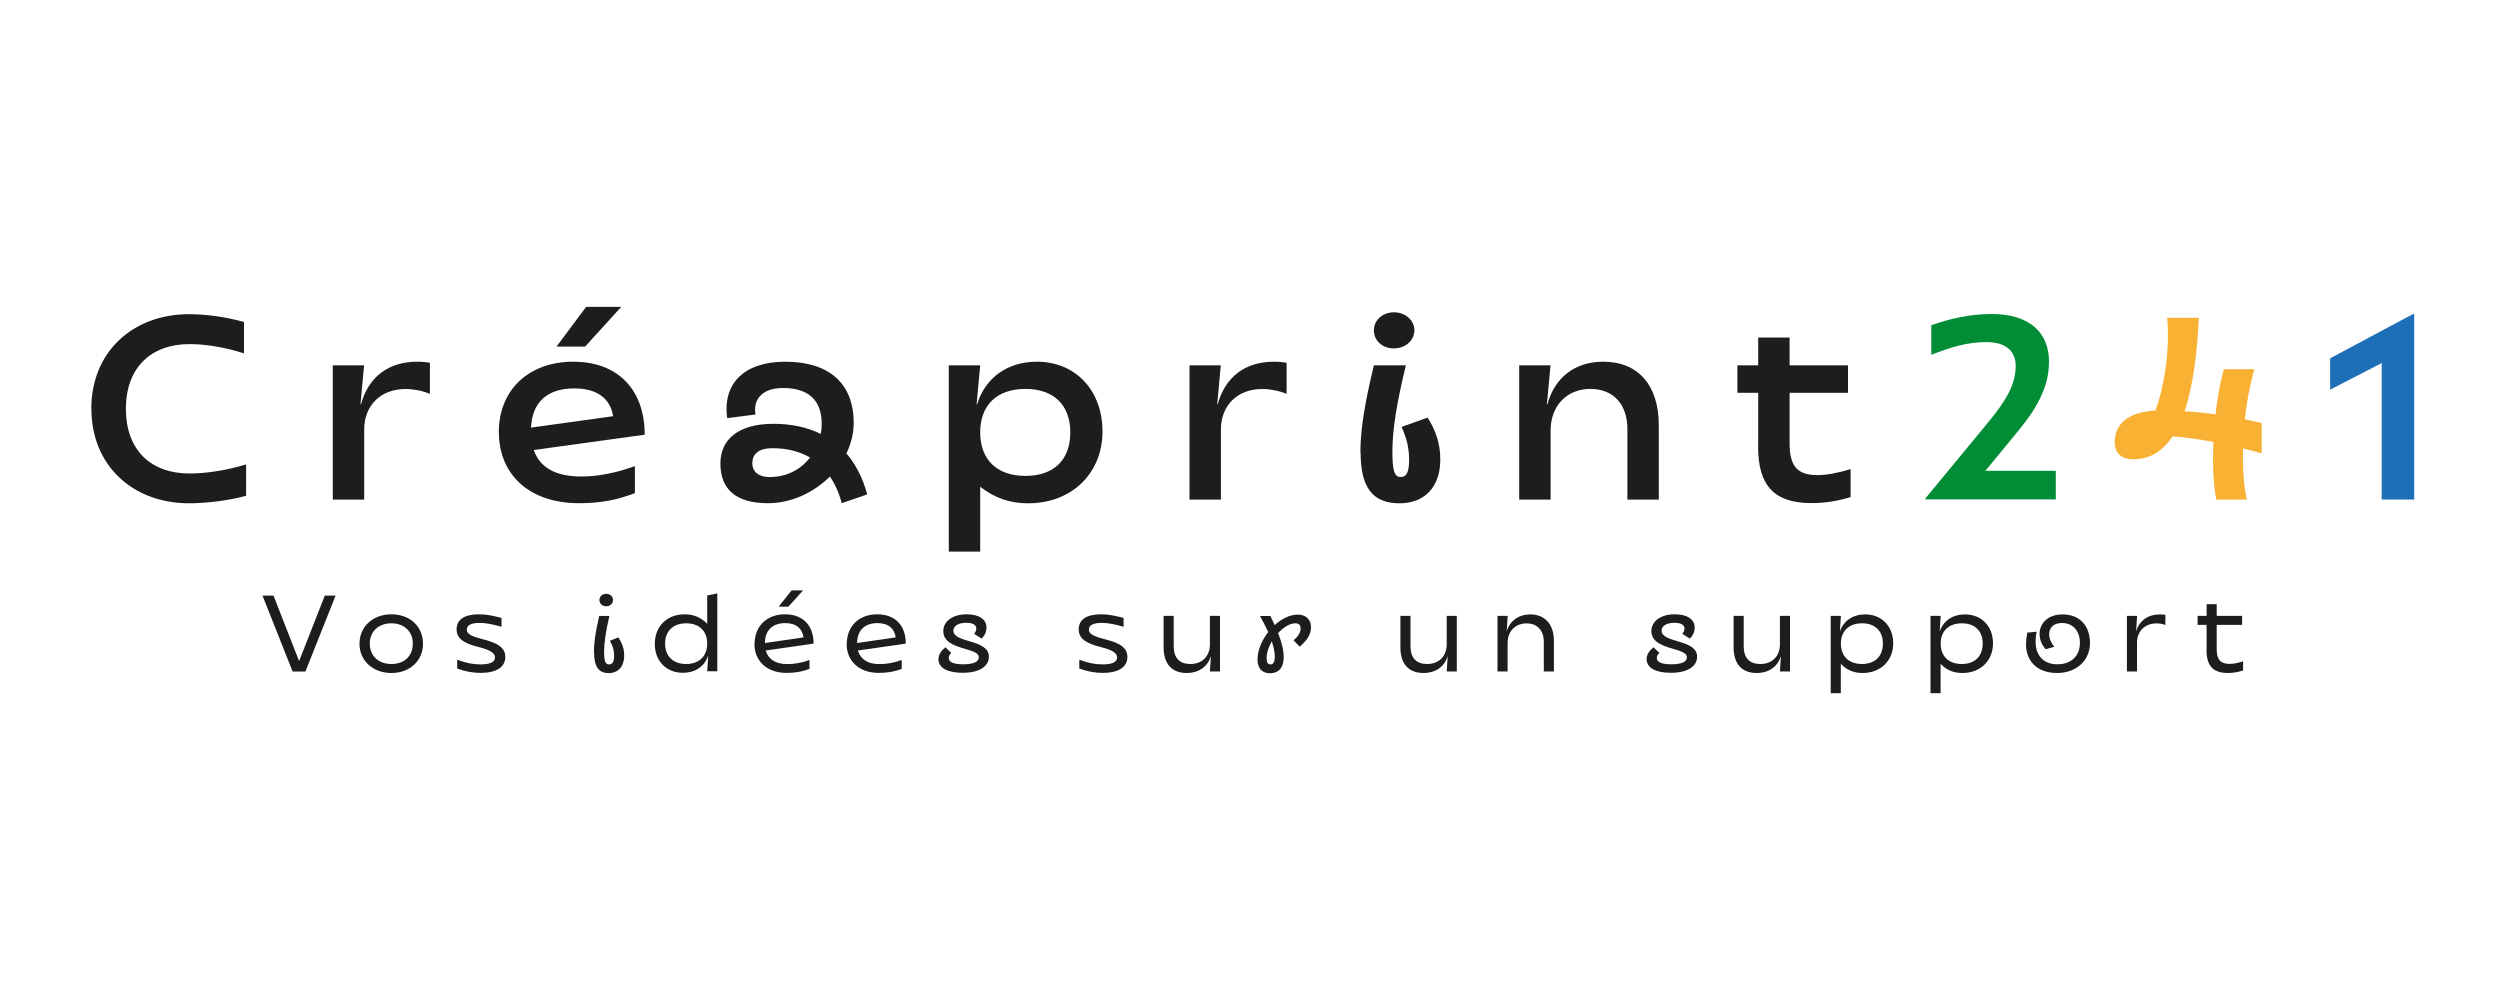 <svg xmlns="http://www.w3.org/2000/svg" id="Calque_1" data-name="Calque 1" viewBox="0 0 250 100"><defs><style>      .cls-1 {        fill: #008d36;      }      .cls-1, .cls-2, .cls-3, .cls-4 {        stroke-width: 0px;      }      .cls-2 {        fill: #f8b133;      }      .cls-3 {        fill: #1d70b7;      }      .cls-4 {        fill: #1d1d1b;      }    </style></defs><g><path class="cls-4" d="m26.24,59.56h1.11l2.56,6.55,2.57-6.55h1.08l-3.02,7.59h-1.28l-3.01-7.59Z"></path><path class="cls-4" d="m35.95,64.37c0-1.72,1.35-2.94,3.19-2.94s3.16,1.21,3.16,2.94-1.34,2.93-3.16,2.93-3.19-1.2-3.19-2.93Zm5.33-.01c0-1.21-.86-2.03-2.14-2.03s-2.16.81-2.16,2.03.85,2.04,2.16,2.04,2.14-.81,2.14-2.04Z"></path><path class="cls-4" d="m45.72,66.86v-.89c.84.32,1.58.47,2.33.47.97,0,1.45-.24,1.45-.69s-.47-.75-1.61-1.04c-1.59-.39-2.23-.9-2.23-1.78,0-.97.79-1.5,2.22-1.5.64,0,1.24.09,2.27.36v.89c-.96-.28-1.6-.39-2.2-.39-.82,0-1.27.22-1.27.67,0,.42.4.65,1.55.95,1.67.41,2.3.92,2.3,1.79,0,1.02-.91,1.59-2.46,1.59-.75,0-1.5-.13-2.34-.43Z"></path><path class="cls-4" d="m59.39,65.21c0-.9.15-1.96.53-3.62h1.02c-.37,1.6-.53,2.7-.53,3.61s.13,1.24.5,1.24c.35,0,.5-.27.5-.88,0-.55-.14-1-.42-1.48l.84-.34c.38.55.59,1.15.59,1.81,0,1.12-.62,1.76-1.55,1.76-1.02,0-1.46-.67-1.46-2.09Zm.55-5.21c0-.35.3-.62.68-.62s.68.27.68.62-.29.63-.68.63-.68-.28-.68-.63Z"></path><path class="cls-4" d="m65.48,64.4c0-1.77,1.22-2.97,2.99-2.97.9,0,1.65.33,2.25.95v-2.83l1.01-.21v7.79h-1.01l.1-1.52h-.02c-.36,1.05-1.3,1.67-2.5,1.67-1.67,0-2.82-1.17-2.82-2.89Zm5.24-.04c0-1.26-.8-2.03-2.1-2.03s-2.11.78-2.11,2.03.79,2.04,2.1,2.04,2.11-.78,2.11-2.04Z"></path><path class="cls-4" d="m75.46,64.37c0-1.74,1.21-2.94,3.04-2.94s2.86,1.15,2.86,2.93l-4.79.69c.25.86.96,1.36,2.15,1.36.76,0,1.49-.14,2.23-.41v.89c-.7.26-1.38.4-2.29.4-2,0-3.22-1.2-3.22-2.93Zm4.89-.63c-.11-.84-.7-1.43-1.82-1.43-1.29,0-2.03.74-2.04,1.99l3.86-.56Zm-1.19-4.7h1.15l-1.48,1.63h-.97l1.3-1.63Z"></path><path class="cls-4" d="m84.68,64.37c0-1.74,1.21-2.94,3.04-2.94s2.86,1.15,2.86,2.93l-4.79.69c.25.86.96,1.36,2.15,1.36.76,0,1.49-.14,2.23-.41v.89c-.7.26-1.38.4-2.29.4-2,0-3.22-1.2-3.22-2.93Zm4.89-.63c-.11-.84-.7-1.43-1.82-1.43-1.29,0-2.03.74-2.04,1.99l3.86-.56Z"></path><path class="cls-4" d="m93.85,65.92c0-.46.24-.82.69-1.19l.59.56c-.15.14-.26.3-.26.51,0,.41.49.63,1.44.63,1.04,0,1.57-.24,1.57-.71,0-1.02-3.55-.66-3.55-2.61,0-.99.95-1.68,2.33-1.68,1.26,0,1.99.51,1.99,1.33,0,.4-.17.8-.49,1.1l-.75-.48c.13-.14.22-.32.22-.52,0-.37-.34-.58-1.01-.58-.8,0-1.28.32-1.28.79,0,1.25,3.55.84,3.55,2.59,0,1-.99,1.62-2.62,1.62-1.54,0-2.43-.5-2.43-1.38Z"></path><path class="cls-4" d="m107.93,66.86v-.89c.84.32,1.58.47,2.33.47.97,0,1.45-.24,1.45-.69s-.47-.75-1.61-1.04c-1.59-.39-2.23-.9-2.23-1.78,0-.97.79-1.5,2.22-1.5.64,0,1.24.09,2.27.36v.89c-.96-.28-1.6-.39-2.2-.39-.82,0-1.27.22-1.27.67,0,.42.4.65,1.55.95,1.67.41,2.3.92,2.3,1.79,0,1.02-.91,1.59-2.46,1.59-.75,0-1.5-.13-2.34-.43Z"></path><path class="cls-4" d="m116.36,64.74v-3.15h1.01v3.04c0,1.18.6,1.77,1.66,1.77,1.2,0,1.96-.79,1.96-1.96v-2.85h1.01v5.56h-1.01l.1-1.52h-.01c-.32,1.04-1.2,1.67-2.42,1.67-1.45,0-2.3-.89-2.3-2.56Z"></path><path class="cls-4" d="m125.76,65.86c.01-.87.43-1.84,1.06-2.65-.23-.5-.5-1.04-.82-1.61h1.04l.43.91c.69-.63,1.52-1.05,2.31-1.05s1.32.48,1.32,1.26-.43,1.33-1.13,1.95l-.62-.64c.49-.41.71-.79.71-1.18,0-.35-.17-.52-.53-.52-.54,0-1.18.39-1.72.98.34.86.56,1.69.56,2.37,0,1.04-.44,1.64-1.39,1.64-.77,0-1.25-.48-1.23-1.44Zm1.28.58c.29,0,.44-.25.44-.77,0-.44-.11-.96-.3-1.54-.31.54-.52,1.14-.52,1.7,0,.39.11.61.38.61Z"></path><path class="cls-4" d="m140.04,64.74v-3.15h1.01v3.04c0,1.18.6,1.77,1.66,1.77,1.2,0,1.96-.79,1.96-1.96v-2.85h1.01v5.56h-1.01l.1-1.52h-.01c-.32,1.04-1.2,1.67-2.42,1.67-1.45,0-2.3-.89-2.3-2.56Z"></path><path class="cls-4" d="m149.76,61.59h1.01l-.1,1.52h.01c.31-1.04,1.21-1.67,2.35-1.67,1.47,0,2.36,1.01,2.36,2.64v3.07h-1.01v-2.96c0-1.15-.65-1.85-1.72-1.85-1.13,0-1.9.79-1.9,1.96v2.85h-1.01v-5.56Z"></path><path class="cls-4" d="m164.66,65.92c0-.46.24-.82.69-1.19l.59.56c-.15.14-.26.3-.26.51,0,.41.49.63,1.44.63,1.04,0,1.57-.24,1.57-.71,0-1.02-3.55-.66-3.55-2.61,0-.99.95-1.68,2.33-1.68,1.26,0,2,.51,2,1.33,0,.4-.17.8-.49,1.1l-.75-.48c.13-.14.22-.32.22-.52,0-.37-.34-.58-1.01-.58-.8,0-1.28.32-1.28.79,0,1.25,3.55.84,3.55,2.59,0,1-.99,1.62-2.62,1.62-1.54,0-2.43-.5-2.43-1.38Z"></path><path class="cls-4" d="m173.36,64.74v-3.15h1.01v3.04c0,1.18.6,1.77,1.66,1.77,1.2,0,1.96-.79,1.96-1.96v-2.85h1.01v5.56h-1.01l.1-1.52h-.01c-.32,1.04-1.2,1.67-2.42,1.67-1.45,0-2.3-.89-2.3-2.56Z"></path><path class="cls-4" d="m183.08,61.59h1.01l-.1,1.52h.01c.37-1.04,1.3-1.67,2.51-1.67,1.66,0,2.81,1.18,2.81,2.9s-1.25,2.96-3.06,2.96c-.89,0-1.6-.3-2.18-.92v2.94h-1.01v-7.73Zm5.21,2.77c0-1.27-.79-2.03-2.09-2.03s-2.11.77-2.11,2.03.79,2.04,2.1,2.04,2.1-.77,2.1-2.04Z"></path><path class="cls-4" d="m193.06,61.59h1.01l-.1,1.52h.01c.37-1.04,1.3-1.67,2.51-1.67,1.66,0,2.81,1.18,2.81,2.9s-1.25,2.96-3.06,2.96c-.89,0-1.6-.3-2.18-.92v2.94h-1.01v-7.73Zm5.21,2.77c0-1.27-.79-2.03-2.09-2.03s-2.11.77-2.11,2.03.79,2.04,2.1,2.04,2.1-.77,2.1-2.04Z"></path><path class="cls-4" d="m202.61,64.41c0-.4.05-.77.12-1.15l.94-.09c-.08.34-.11.64-.11.99,0,1.49.89,2.27,2.17,2.27,1.41,0,2.26-.85,2.26-2.14,0-1.21-.7-1.99-1.79-1.99-.82,0-1.28.44-1.28,1.12,0,.44.19.88.51,1.26l-.87.24c-.37-.42-.6-.93-.6-1.53,0-1.01.79-1.95,2.28-1.95,1.81,0,2.76,1.22,2.76,2.87s-1.28,2.99-3.28,2.99-3.12-1.18-3.12-2.88Z"></path><path class="cls-4" d="m212.7,61.59h1.01l-.1,1.52h.01c.32-1.05,1.2-1.67,2.35-1.67.21,0,.42.02.57.04v1.02c-.26-.11-.6-.16-.89-.16-1.16,0-1.95.78-1.95,1.93v2.88h-1.01v-5.56Z"></path><path class="cls-4" d="m220.66,65v-2.51h-.9v-.9h.9v-1.17h1.01v1.17h2.54v.9h-2.54v2.43c0,1.04.38,1.47,1.29,1.47.4,0,.87-.1,1.35-.26v.92c-.5.16-1.01.25-1.52.25-1.47,0-2.14-.71-2.14-2.3Z"></path></g><g><path class="cls-4" d="m9.13,40.87c0-5.69,4.16-9.45,9.76-9.45,1.58,0,3.56.23,5.51.78v3.14c-1.87-.62-3.92-.93-5.45-.93-3.79,0-6.36,2.29-6.36,6.47s2.54,6.47,6.36,6.47c1.58,0,3.66-.29,5.66-.91v3.14c-1.77.49-4.05.75-5.71.75-5.58,0-9.76-3.74-9.76-9.45Z"></path><path class="cls-4" d="m33.27,36.53h3.14l-.36,3.9h.05c.75-2.75,2.75-4.26,5.64-4.26.47,0,.93.05,1.25.1v3.12c-.7-.31-1.66-.49-2.44-.49-2.47,0-4.13,1.64-4.13,4.05v7.01h-3.14v-13.43Z"></path><path class="cls-4" d="m49.88,43.23c0-4.21,2.96-7.06,7.45-7.06s7.14,2.83,7.14,7.3l-11.09,1.53c.57,1.69,2.1,2.65,4.73,2.65,1.79,0,3.58-.39,5.38-1.04v2.7c-1.69.65-3.32,1.01-5.58,1.01-5.06,0-8.02-2.93-8.02-7.09Zm11.43-1.61c-.23-1.56-1.38-2.78-3.87-2.78-2.75,0-4.21,1.4-4.34,3.92l8.21-1.14Zm-2.7-10.93h3.51l-3.61,3.97h-2.86l2.96-3.97Z"></path><path class="cls-4" d="m72.04,46.35c0-2.44,1.84-3.97,5.3-3.97,1.77,0,3.38.34,4.73,1.01.08-.34.1-.68.1-1.01,0-2.26-1.22-3.58-3.87-3.58-2.08,0-3.01,1.14-2.75,2.65l-2.83.36c-.49-3.45,1.71-5.64,5.79-5.64,4.36,0,6.86,2.13,6.86,6.13,0,1.04-.26,2.08-.73,3.04.91,1.06,1.64,2.44,2.08,4.1l-2.55.88c-.26-1.04-.67-1.92-1.17-2.67-1.61,1.58-3.82,2.67-6.21,2.67-3.3,0-4.75-1.48-4.75-3.97Zm4.96,1.35c1.71,0,3.11-.78,4-1.95-1.04-.6-2.29-.93-3.74-.93s-2.03.62-2.03,1.51c0,.81.6,1.38,1.77,1.38Z"></path><path class="cls-4" d="m94.88,36.53h3.14l-.36,3.9h.05c.81-2.65,3.04-4.26,5.97-4.26,3.87,0,6.57,2.86,6.57,6.99s-3.04,7.17-7.43,7.17c-1.84,0-3.35-.52-4.8-1.66v6.49h-3.14v-18.62Zm12.15,6.7c0-2.73-1.66-4.34-4.49-4.34s-4.52,1.61-4.52,4.34,1.66,4.36,4.52,4.36,4.49-1.61,4.49-4.36Z"></path><path class="cls-4" d="m118.94,36.53h3.14l-.36,3.9h.05c.75-2.75,2.75-4.26,5.64-4.26.47,0,.93.05,1.25.1v3.12c-.7-.31-1.66-.49-2.44-.49-2.47,0-4.13,1.64-4.13,4.05v7.01h-3.14v-13.43Z"></path><path class="cls-4" d="m136.04,45.23c0-2.16.39-4.73,1.35-8.7h3.2c-.96,3.92-1.35,6.52-1.35,8.65,0,1.79.18,2.52.81,2.52s.86-.52.86-1.74-.26-2.15-.75-3.27l2.6-.93c.81,1.27,1.27,2.62,1.27,4.18,0,2.86-1.66,4.39-4.08,4.39-2.73,0-3.89-1.64-3.89-5.09Zm1.35-12.21c0-1.01.88-1.79,2-1.79s2.05.78,2.05,1.79-.88,1.82-2.05,1.82-2-.78-2-1.82Z"></path><path class="cls-4" d="m151.91,36.53h3.14l-.36,3.9h.05c.73-2.7,2.78-4.26,5.58-4.26,3.51,0,5.56,2.36,5.56,6.36v7.43h-3.14v-7.04c0-2.49-1.4-4.03-3.71-4.03s-3.97,1.66-3.97,4.16v6.91h-3.14v-13.43Z"></path><path class="cls-4" d="m175.82,44.66v-5.38h-2.08v-2.75h2.08v-2.78h3.14v2.78h5.84v2.75h-5.84v5.04c0,2.31.78,3.19,2.78,3.19.93,0,2.05-.21,3.32-.6v2.8c-1.25.39-2.6.6-3.9.6-3.71,0-5.35-1.71-5.35-5.66Z"></path><path class="cls-1" d="m192.53,49.85l6.13-7.43c2.03-2.41,2.91-4.05,2.91-5.82,0-1.51-1.01-2.39-2.91-2.39s-3.48.47-5.53,1.27v-2.96c1.79-.62,3.77-1.12,6.03-1.12,3.76,0,5.74,1.82,5.74,4.78,0,2.28-.99,4.36-2.99,6.8l-3.37,4.1h7.04v2.86h-13.04v-.1Z"></path><path class="cls-2" d="m224.3,44.84c-.05,2.03.08,3.82.39,5.12h-3.06c-.29-1.48-.39-3.53-.29-5.77-1.43-.26-2.81-.47-4.08-.55-.93,1.4-2.21,2.29-3.92,2.29-1.25,0-1.87-.68-1.87-1.71,0-2,1.61-3.04,4.08-3.17.86-2.39,1.45-5.79,1.17-9.27h3.17c-.16,3.17-.52,6.62-1.43,9.35.99.05,2.03.16,3.09.31.18-1.53.44-3.09.83-4.52h3.06c-.47,1.64-.78,3.35-.96,5.01l1.69.36v3.04l-1.87-.49Z"></path><path class="cls-3" d="m238.18,36.3l-5.17,2.67v-3.14l8.28-4.42h.13v18.54h-3.25v-13.66Z"></path></g></svg>